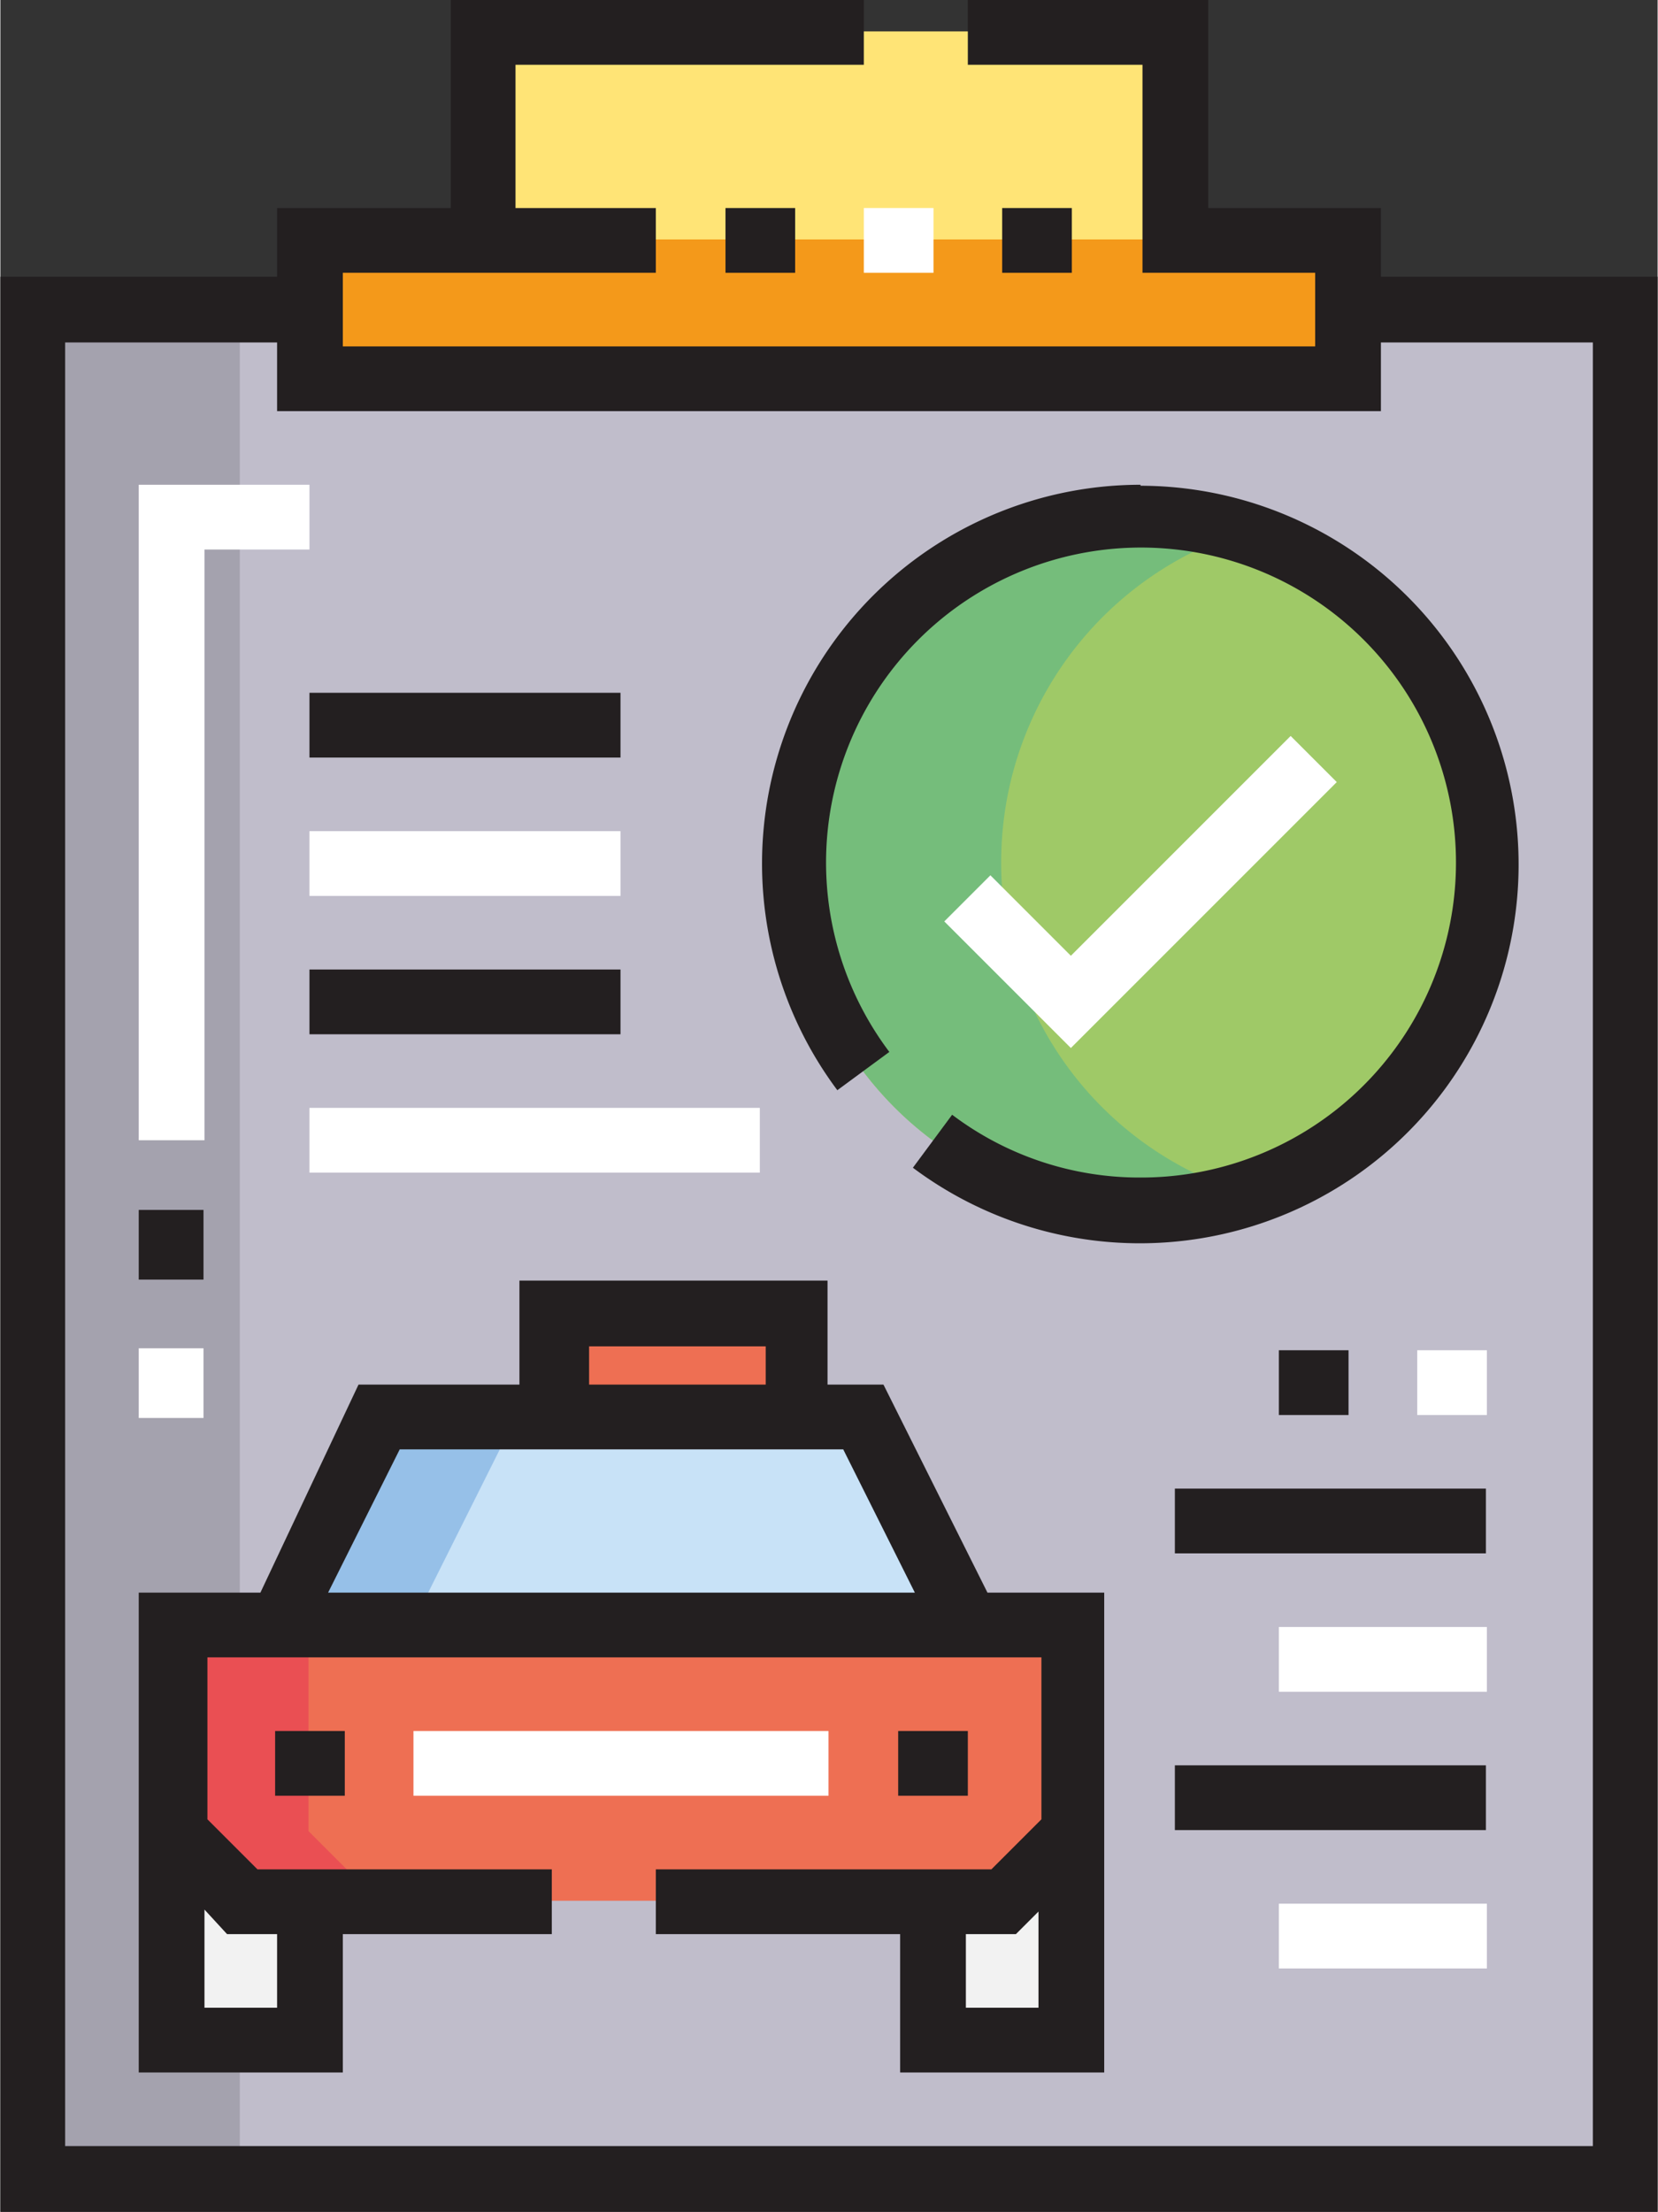 <svg xmlns="http://www.w3.org/2000/svg" width="5.96mm" height="7.95mm" viewBox="0 0 16.89 22.54"><rect x="0" y="0" width="16.89" height="22.54" fill="#333333" stroke="none"/><polygon points="13.72 3.14 13.72 3.85 3.14 3.85 3.14 3.14 3.14 2.44 4.9 2.44 4.9 0.32 11.96 0.32 11.96 2.44 13.72 2.44 13.72 3.14" fill="#ffe476"/><polygon points="16.55 3.14 16.55 22.19 0.32 22.19 0.32 3.14 3.14 3.14 3.14 3.85 13.72 3.85 13.72 3.14 16.55 3.14" fill="#c0bdcb"/><rect x="3.14" y="2.44" width="10.58" height="1.41" fill="#f4991a"/><rect x="0.32" y="3.14" width="2.12" height="19.05" fill="#a4a2ae"/><polygon points="10.9 18.66 10.9 20.78 9.49 20.78 9.49 19.37 10.2 19.37 10.9 18.66" fill="#f2f2f2"/><polygon points="3.14 19.37 3.14 20.78 1.73 20.78 1.73 18.66 2.44 19.37 3.14 19.37" fill="#f2f2f2"/><polygon points="9.49 19.37 3.14 19.37 2.44 19.37 1.73 18.66 1.73 16.55 2.79 16.55 9.84 16.55 10.9 16.55 10.9 18.66 10.2 19.37 9.49 19.37" fill="#ee6f53"/><polygon points="8.78 14.43 9.84 16.55 2.79 16.55 3.85 14.43 5.61 14.43 8.08 14.43 8.78 14.43" fill="#c8e2f7"/><rect x="5.61" y="13.37" width="2.47" height="1.06" fill="#ee6f53"/><polygon points="3.14 16.55 2.79 16.55 1.73 16.55 1.73 18.66 2.44 19.37 3.14 19.37 3.85 19.37 3.14 18.66 3.14 16.55" fill="#ea4f53"/><polygon points="3.85 14.43 2.79 16.55 4.2 16.55 5.26 14.43 3.85 14.43" fill="#96c0e8"/><circle cx="11.61" cy="8.79" r="3.53" fill="#9fc967"/><path d="M10.2,8.79a3.53,3.53,0,0,1,2.46-3.37,3.6,3.6,0,0,0-1.05-.16,3.53,3.53,0,1,0,0,7.06,3.3,3.3,0,0,0,1.05-.17A3.51,3.51,0,0,1,10.2,8.79Z" fill="#75bd7b"/><rect x="8.8" y="2.12" width="0.71" height="0.66" fill="#fff"/><polygon points="2.08 11.62 1.41 11.62 1.41 4.94 3.15 4.94 3.15 5.6 2.08 5.6 2.08 11.62" fill="#fff"/><rect x="1.41" y="13.74" width="0.66" height="0.71" fill="#fff"/><rect x="4.21" y="17.64" width="4.23" height="0.66" fill="#fff"/><polygon points="10.91 10.68 9.62 9.39 10.09 8.92 10.91 9.74 13.15 7.5 13.62 7.97 10.91 10.68" fill="#fff"/><rect x="13.03" y="16.58" width="2.12" height="0.66" fill="#fff"/><rect x="13.03" y="19.4" width="2.12" height="0.66" fill="#fff"/><rect x="14.44" y="13.76" width="0.71" height="0.66" fill="#fff"/><rect x="3.15" y="11.29" width="4.59" height="0.66" fill="#fff"/><rect x="3.15" y="8.47" width="3.17" height="0.66" fill="#fff"/><path d="M14.07,2.82v-.7H12.31V0H9.86V.66h1.78V2.78H13.4v.75H3.49V2.78H6.68V2.12H5.25V.66H8.8V0H4.59V2.12H2.82v.7H0V22.54H16.89V2.82Zm2.16,19.05H.66V3.49H2.82v.7H14.07v-.7h2.16V21.87Z" fill="#231f20"/><rect x="7.39" y="2.12" width="0.71" height="0.66" fill="#231f20"/><rect x="10.21" y="2.12" width="0.71" height="0.66" fill="#231f20"/><rect x="1.41" y="12.33" width="0.66" height="0.71" fill="#231f20"/><path d="M9,14.11H8.43V13.05H5.29v1.06H3.65l-1,2.12H1.41v4.89H3.49V19.71H5.62v-.66h-3l-.51-.51V16.89h8.5v1.65l-.51.51H6.68v.66H9.17v1.41h2.08V16.23H10.06Zm-6.69,5.6h.51v.75H2.08v-1Zm8.27.75H9.84v-.75h.51l.23-.23v1ZM6,13.72h1.8v.39H6ZM3.34,16.23l.73-1.46H8.59l.73,1.46Z" fill="#231f20"/><rect x="2.8" y="17.64" width="0.71" height="0.66" fill="#231f20"/><rect x="9.15" y="17.64" width="0.71" height="0.66" fill="#231f20"/><path d="M11.62,4.94a3.86,3.86,0,0,0-3.09,6.17l.53-.39A3.21,3.21,0,1,1,11.62,12a3.17,3.17,0,0,1-1.92-.64l-.4.54a3.86,3.86,0,1,0,2.32-6.95Z" fill="#231f20"/><rect x="11.97" y="15.17" width="3.17" height="0.66" fill="#231f20"/><rect x="11.97" y="17.99" width="3.17" height="0.66" fill="#231f20"/><rect x="13.03" y="13.76" width="0.71" height="0.66" fill="#231f20"/><rect x="3.15" y="9.88" width="3.17" height="0.66" fill="#231f20"/><rect x="3.15" y="7.06" width="3.17" height="0.66" fill="#231f20"/></svg>